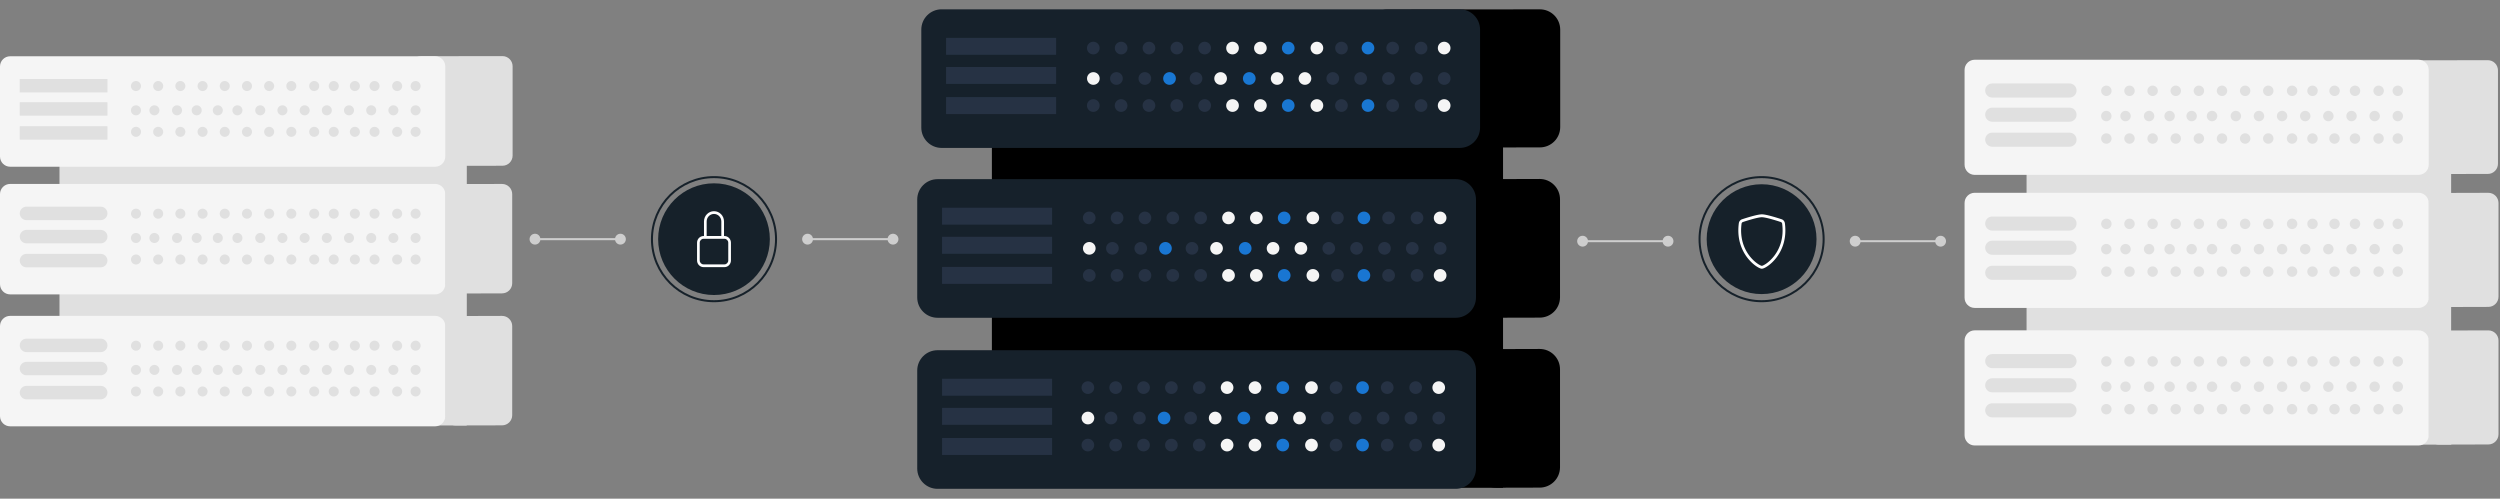 <svg xmlns="http://www.w3.org/2000/svg" fill="none" viewBox="0 0 6016 1200"><rect x="0" y="0" width="6016" height="1200" fill="#808080" stroke="none"/><g clip-path="url(#a)"><path fill="#E0E0E0" d="M5898.42 228.799H4876.73v841.161h1021.69z"/><path fill="#F5F5F5" d="M5819.96 794.941H4752.01c-13.51 0-24.47 10.96-24.47 24.476v228.123c0 13.52 10.96 24.48 24.47 24.48h1067.95c13.51 0 24.47-10.96 24.47-24.48V819.417c0-13.516-10.96-24.476-24.47-24.476"/><path fill="#E0E0E0" d="M5081.34 869.718c0 7.015-5.68 12.58-12.58 12.58s-12.58-5.683-12.58-12.58 5.68-12.585 12.58-12.585 12.58 5.688 12.58 12.585M5136.99 869.718c0 7.015-5.72 12.58-12.58 12.58-6.9 0-12.58-5.683-12.58-12.58s5.68-12.585 12.58-12.585c6.86 0 12.58 5.688 12.58 12.585M5192.66 869.718c0 7.015-5.73 12.58-12.63 12.58-6.86 0-12.58-5.683-12.58-12.58s5.72-12.585 12.58-12.585c6.9 0 12.63 5.688 12.63 12.585M5248.31 869.718c0 7.015-5.68 12.58-12.58 12.58s-12.58-5.683-12.58-12.58 5.68-12.585 12.58-12.585 12.58 5.688 12.58 12.585M5679.66 869.718c0 7.015-5.72 12.58-12.58 12.58-6.9 0-12.62-5.683-12.62-12.58s5.72-12.585 12.62-12.585c6.86 0 12.58 5.688 12.58 12.585M5736.54 869.718c0 7.015-5.73 12.58-12.63 12.58-6.85 0-12.58-5.683-12.58-12.58s5.73-12.585 12.58-12.585c6.9 0 12.63 5.688 12.63 12.585M5303.97 869.718c0 7.015-5.68 12.58-12.58 12.58s-12.58-5.683-12.58-12.58 5.68-12.585 12.58-12.585 12.58 5.688 12.58 12.585M5577.4 869.718c0 7.015-5.68 12.58-12.58 12.58s-12.58-5.683-12.58-12.58 5.68-12.585 12.58-12.585 12.58 5.688 12.58 12.585M5359.62 869.718c0 7.015-5.68 12.58-12.58 12.58s-12.58-5.683-12.58-12.58 5.68-12.585 12.58-12.585 12.58 5.688 12.58 12.585M5415.28 869.718c0 7.015-5.67 12.58-12.58 12.58-6.9 0-12.58-5.683-12.58-12.58s5.68-12.585 12.58-12.585c6.91 0 12.58 5.688 12.58 12.585M5528.26 869.718c0 7.015-5.68 12.58-12.58 12.58s-12.58-5.683-12.58-12.58 5.68-12.585 12.58-12.585 12.58 5.688 12.58 12.585M5782.6 869.718c0 7.015-5.67 12.58-12.58 12.58-6.85 0-12.58-5.683-12.58-12.58s5.73-12.585 12.58-12.585c6.91 0 12.58 5.688 12.58 12.585M5470.94 869.718c0 7.015-5.68 12.58-12.58 12.58-6.91 0-12.58-5.683-12.58-12.58s5.67-12.585 12.58-12.585c6.9 0 12.58 5.688 12.58 12.585M5630.42 869.718c0 7.015-5.68 12.58-12.58 12.58s-12.58-5.683-12.58-12.58 5.68-12.585 12.58-12.585 12.58 5.688 12.58 12.585M5757.44 930.581c0-7.019 5.73-12.585 12.58-12.585 6.91 0 12.58 5.688 12.58 12.585s-5.67 12.585-12.58 12.585c-6.85 0-12.58-5.688-12.58-12.585M5701.79 930.581c0-7.019 5.68-12.585 12.58-12.585s12.58 5.688 12.58 12.585-5.68 12.585-12.58 12.585-12.58-5.688-12.58-12.585M5646.13 930.581c0-7.019 5.68-12.585 12.58-12.585s12.58 5.688 12.58 12.585-5.68 12.585-12.58 12.585-12.58-5.688-12.58-12.585M5590.38 930.581c0-7.019 5.68-12.585 12.58-12.585s12.58 5.688 12.58 12.585-5.68 12.585-12.58 12.585-12.58-5.688-12.58-12.585M5159.02 930.581c0-7.019 5.68-12.585 12.58-12.585 6.91 0 12.58 5.688 12.58 12.585s-5.67 12.585-12.58 12.585c-6.9 0-12.58-5.688-12.58-12.585M5102.29 930.581c0-7.019 5.68-12.585 12.58-12.585s12.58 5.688 12.58 12.585-5.68 12.585-12.58 12.585-12.58-5.688-12.58-12.585M5534.72 930.581c0-7.019 5.68-12.585 12.58-12.585s12.58 5.688 12.58 12.585-5.68 12.585-12.58 12.585-12.58-5.688-12.58-12.585M5261.38 930.581c0-7.019 5.68-12.585 12.58-12.585s12.58 5.688 12.58 12.585-5.68 12.585-12.58 12.585-12.58-5.688-12.58-12.585M5479.07 930.581c0-7.019 5.67-12.585 12.58-12.585 6.9 0 12.58 5.688 12.58 12.585s-5.68 12.585-12.58 12.585c-6.91 0-12.58-5.688-12.58-12.585M5423.4 930.581c0-7.019 5.68-12.585 12.58-12.585 6.91 0 12.58 5.688 12.58 12.585s-5.67 12.585-12.58 12.585c-6.9 0-12.58-5.688-12.58-12.585M5310.47 930.581c0-7.019 5.68-12.585 12.58-12.585 6.91 0 12.59 5.688 12.59 12.585s-5.68 12.585-12.59 12.585c-6.9 0-12.58-5.688-12.58-12.585M5056.04 930.581c0-7.019 5.68-12.585 12.58-12.585s12.58 5.688 12.58 12.585-5.68 12.585-12.58 12.585-12.58-5.688-12.58-12.585M5367.7 930.581c0-7.019 5.73-12.585 12.63-12.585 6.86 0 12.58 5.688 12.58 12.585s-5.72 12.585-12.58 12.585c-6.9 0-12.63-5.688-12.63-12.585M5208.37 930.581c0-7.019 5.68-12.585 12.58-12.585s12.58 5.688 12.58 12.585-5.68 12.585-12.58 12.585-12.58-5.688-12.58-12.585M5081.34 984.665c0 7.015-5.68 12.585-12.58 12.585s-12.58-5.688-12.58-12.585 5.68-12.585 12.58-12.585 12.58 5.688 12.58 12.585M5136.99 984.665c0 7.015-5.72 12.585-12.58 12.585-6.9 0-12.58-5.688-12.58-12.585s5.68-12.585 12.58-12.585c6.86 0 12.58 5.688 12.58 12.585M5192.66 984.665c0 7.015-5.73 12.585-12.63 12.585-6.86 0-12.58-5.688-12.58-12.585s5.72-12.585 12.58-12.585c6.9 0 12.63 5.688 12.63 12.585M5248.31 984.665c0 7.015-5.68 12.585-12.58 12.585s-12.58-5.688-12.58-12.585 5.68-12.585 12.58-12.585 12.58 5.688 12.58 12.585M5667.08 997.25c6.91 0 12.58-5.634 12.58-12.585s-5.67-12.585-12.58-12.585c-6.95 0-12.62 5.634-12.62 12.585s5.67 12.585 12.62 12.585M5723.82 997.25c6.95 0 12.58-5.634 12.58-12.585s-5.63-12.585-12.58-12.585-12.58 5.634-12.58 12.585 5.63 12.585 12.58 12.585M5303.97 984.665c0 7.015-5.68 12.585-12.58 12.585s-12.58-5.688-12.58-12.585 5.68-12.585 12.58-12.585 12.58 5.688 12.58 12.585M5564.73 997.25c6.95 0 12.58-5.634 12.58-12.585s-5.63-12.585-12.58-12.585-12.58 5.634-12.58 12.585 5.63 12.585 12.58 12.585M5359.62 984.665c0 7.015-5.68 12.585-12.58 12.585s-12.58-5.688-12.58-12.585 5.68-12.585 12.58-12.585 12.58 5.688 12.58 12.585M5415.28 984.665c0 7.015-5.67 12.585-12.58 12.585-6.9 0-12.58-5.688-12.58-12.585s5.68-12.585 12.58-12.585c6.91 0 12.58 5.688 12.58 12.585M5515.58 997.25c6.95 0 12.58-5.634 12.58-12.585s-5.63-12.585-12.58-12.585-12.58 5.634-12.58 12.585 5.63 12.585 12.58 12.585M5782.6 984.665c0 7.015-5.67 12.585-12.58 12.585-6.85 0-12.58-5.688-12.58-12.585s5.73-12.585 12.58-12.585c6.91 0 12.58 5.688 12.58 12.585M5470.94 984.665c0 7.015-5.68 12.585-12.58 12.585-6.91 0-12.58-5.688-12.58-12.585s5.67-12.585 12.58-12.585c6.9 0 12.58 5.688 12.58 12.585M5617.69 997.25c6.95 0 12.58-5.634 12.58-12.585s-5.63-12.585-12.58-12.585-12.58 5.634-12.58 12.585 5.63 12.585 12.58 12.585M4980.16 852.047h-186.08c-9.36 0-16.95 7.582-16.95 16.942 0 9.354 7.59 16.936 16.95 16.936h186.08c9.35 0 16.94-7.582 16.94-16.936 0-9.36-7.59-16.942-16.94-16.942M4980.16 910.252h-186.08c-9.36 0-16.95 7.587-16.95 16.942 0 9.354 7.59 16.936 16.95 16.936h186.08c9.35 0 16.94-7.582 16.94-16.936 0-9.355-7.59-16.942-16.94-16.942M4980.16 970.502h-186.08c-9.36 0-16.95 7.582-16.95 16.937 0 9.359 7.59 16.941 16.95 16.941h186.08c9.35 0 16.94-7.582 16.94-16.941 0-9.355-7.59-16.937-16.94-16.937M6012.37 1045.08c0 13.49-10.91 24.44-24.37 24.47l-119 .35c-13.56.03-24.57-10.93-24.57-24.48V819.835c0-13.49 10.91-24.436 24.42-24.475l119-.342c13.51-.039 24.52 10.925 24.52 24.475z"/><path fill="#F5F5F5" d="M5819.96 463.895H4752.01c-13.51 0-24.47 10.958-24.47 24.475v228.129c0 13.515 10.96 24.475 24.47 24.475h1067.95c13.51 0 24.47-10.96 24.47-24.475V488.37c0-13.517-10.96-24.475-24.47-24.475"/><path fill="#E0E0E0" d="M5081.34 538.671c0 7.015-5.68 12.58-12.58 12.58s-12.58-5.683-12.58-12.58 5.68-12.585 12.58-12.585 12.58 5.688 12.58 12.585M5136.99 538.671c0 7.015-5.72 12.58-12.58 12.58-6.9 0-12.58-5.683-12.58-12.58s5.68-12.585 12.58-12.585c6.86 0 12.58 5.688 12.58 12.585M5192.66 538.671c0 7.015-5.73 12.58-12.63 12.58-6.86 0-12.58-5.683-12.58-12.58s5.72-12.585 12.58-12.585c6.9 0 12.63 5.688 12.63 12.585M5248.31 538.671c0 7.015-5.68 12.58-12.58 12.58s-12.58-5.683-12.58-12.58 5.68-12.585 12.58-12.585 12.58 5.688 12.58 12.585M5679.66 538.671c0 7.015-5.72 12.58-12.58 12.58-6.9 0-12.62-5.683-12.62-12.58s5.72-12.585 12.62-12.585c6.86 0 12.58 5.688 12.58 12.585M5736.54 538.671c0 7.015-5.73 12.58-12.63 12.58-6.85 0-12.58-5.683-12.58-12.58s5.73-12.585 12.58-12.585c6.9 0 12.63 5.688 12.63 12.585M5303.97 538.671c0 7.015-5.68 12.58-12.58 12.58s-12.58-5.683-12.58-12.58 5.68-12.585 12.58-12.585 12.58 5.688 12.58 12.585M5577.4 538.671c0 7.015-5.68 12.58-12.58 12.58s-12.58-5.683-12.58-12.58 5.68-12.585 12.58-12.585 12.58 5.688 12.58 12.585M5359.62 538.671c0 7.015-5.68 12.58-12.58 12.58s-12.58-5.683-12.58-12.58 5.68-12.585 12.58-12.585 12.58 5.688 12.58 12.585M5415.28 538.671c0 7.015-5.67 12.58-12.58 12.58-6.9 0-12.58-5.683-12.58-12.58s5.68-12.585 12.58-12.585c6.91 0 12.58 5.688 12.58 12.585M5528.26 538.671c0 7.015-5.68 12.58-12.58 12.58s-12.58-5.683-12.58-12.58 5.68-12.585 12.58-12.585 12.58 5.688 12.58 12.585M5782.6 538.671c0 7.015-5.67 12.58-12.58 12.58-6.85 0-12.58-5.683-12.58-12.58s5.73-12.585 12.58-12.585c6.91 0 12.58 5.688 12.58 12.585M5470.94 538.671c0 7.015-5.68 12.58-12.58 12.58-6.91 0-12.58-5.683-12.58-12.58s5.67-12.585 12.58-12.585c6.9 0 12.58 5.688 12.58 12.585M5630.42 538.671c0 7.015-5.68 12.58-12.58 12.58s-12.58-5.683-12.58-12.58 5.68-12.585 12.58-12.585 12.58 5.688 12.58 12.585M5757.44 599.534c0-7.019 5.73-12.585 12.58-12.585 6.91 0 12.58 5.688 12.58 12.585s-5.67 12.581-12.58 12.581c-6.85 0-12.58-5.684-12.58-12.581M5701.79 599.534c0-7.019 5.68-12.585 12.58-12.585s12.58 5.688 12.58 12.585-5.68 12.581-12.58 12.581-12.58-5.684-12.58-12.581M5646.13 599.534c0-7.019 5.68-12.585 12.58-12.585s12.58 5.688 12.58 12.585-5.68 12.581-12.58 12.581-12.58-5.684-12.58-12.581M5590.38 599.534c0-7.019 5.68-12.585 12.58-12.585s12.58 5.688 12.58 12.585-5.68 12.581-12.58 12.581-12.58-5.684-12.58-12.581M5159.02 599.534c0-7.019 5.68-12.585 12.58-12.585 6.91 0 12.58 5.688 12.58 12.585s-5.67 12.581-12.58 12.581c-6.9 0-12.58-5.684-12.58-12.581M5102.29 599.534c0-7.019 5.68-12.585 12.58-12.585s12.58 5.688 12.58 12.585-5.68 12.581-12.58 12.581-12.58-5.684-12.58-12.581M5534.72 599.534c0-7.019 5.68-12.585 12.58-12.585s12.58 5.688 12.58 12.585-5.68 12.581-12.58 12.581-12.58-5.684-12.58-12.581M5261.38 599.534c0-7.019 5.68-12.585 12.58-12.585s12.58 5.688 12.58 12.585-5.68 12.581-12.58 12.581-12.58-5.684-12.58-12.581M5479.07 599.534c0-7.019 5.67-12.585 12.58-12.585 6.9 0 12.58 5.688 12.58 12.585s-5.68 12.581-12.58 12.581c-6.91 0-12.58-5.684-12.58-12.581M5423.4 599.534c0-7.019 5.68-12.585 12.58-12.585 6.91 0 12.58 5.688 12.58 12.585s-5.67 12.581-12.58 12.581c-6.9 0-12.58-5.684-12.58-12.581M5310.47 599.534c0-7.019 5.68-12.585 12.58-12.585 6.91 0 12.59 5.688 12.59 12.585s-5.68 12.581-12.59 12.581c-6.9 0-12.58-5.684-12.58-12.581M5056.04 599.534c0-7.019 5.68-12.585 12.58-12.585s12.58 5.688 12.58 12.585-5.68 12.581-12.58 12.581-12.58-5.684-12.58-12.581M5367.7 599.534c0-7.019 5.73-12.585 12.63-12.585 6.86 0 12.58 5.688 12.58 12.585s-5.72 12.581-12.58 12.581c-6.9 0-12.63-5.684-12.63-12.581M5208.37 599.534c0-7.019 5.68-12.585 12.58-12.585s12.58 5.688 12.58 12.585-5.68 12.581-12.58 12.581-12.58-5.684-12.58-12.581M5081.34 653.62c0 7.015-5.68 12.581-12.58 12.581s-12.58-5.684-12.58-12.581 5.68-12.585 12.58-12.585 12.58 5.688 12.58 12.585M5136.99 653.62c0 7.015-5.72 12.581-12.58 12.581-6.9 0-12.58-5.684-12.58-12.581s5.68-12.585 12.58-12.585c6.86 0 12.58 5.688 12.58 12.585M5192.66 653.62c0 7.015-5.73 12.581-12.63 12.581-6.86 0-12.58-5.684-12.58-12.581s5.72-12.585 12.58-12.585c6.9 0 12.63 5.688 12.63 12.585M5248.31 653.62c0 7.015-5.68 12.581-12.58 12.581s-12.58-5.684-12.58-12.581 5.68-12.585 12.58-12.585 12.58 5.688 12.58 12.585M5679.66 653.62c0 7.015-5.72 12.581-12.58 12.581-6.9 0-12.62-5.684-12.62-12.581s5.72-12.585 12.62-12.585c6.86 0 12.58 5.688 12.58 12.585M5736.54 653.62c0 7.015-5.73 12.581-12.63 12.581-6.85 0-12.58-5.684-12.58-12.581s5.73-12.585 12.58-12.585c6.9 0 12.63 5.688 12.63 12.585M5303.97 653.62c0 7.015-5.68 12.581-12.58 12.581s-12.58-5.684-12.58-12.581 5.68-12.585 12.58-12.585 12.58 5.688 12.58 12.585M5577.4 653.62c0 7.015-5.68 12.581-12.58 12.581s-12.58-5.684-12.58-12.581 5.68-12.585 12.58-12.585 12.58 5.688 12.58 12.585M5359.62 653.62c0 7.015-5.68 12.581-12.58 12.581s-12.58-5.684-12.58-12.581 5.68-12.585 12.58-12.585 12.58 5.688 12.58 12.585M5415.28 653.62c0 7.015-5.67 12.581-12.58 12.581-6.9 0-12.58-5.684-12.58-12.581s5.68-12.585 12.58-12.585c6.91 0 12.58 5.688 12.58 12.585M5528.26 653.62c0 7.015-5.68 12.581-12.58 12.581s-12.58-5.684-12.58-12.581 5.68-12.585 12.58-12.585 12.58 5.688 12.58 12.585M5782.6 653.62c0 7.015-5.67 12.581-12.58 12.581-6.85 0-12.58-5.684-12.58-12.581s5.73-12.585 12.58-12.585c6.91 0 12.58 5.688 12.58 12.585M5470.94 653.62c0 7.015-5.68 12.581-12.58 12.581-6.91 0-12.58-5.684-12.58-12.581s5.67-12.585 12.58-12.585c6.9 0 12.58 5.688 12.58 12.585M5630.42 653.62c0 7.015-5.68 12.581-12.58 12.581s-12.58-5.684-12.58-12.581 5.68-12.585 12.58-12.585 12.58 5.688 12.58 12.585M4980.16 521.01h-186.08c-9.36 0-16.95 7.582-16.95 16.937 0 9.354 7.59 16.941 16.95 16.941h186.08c9.35 0 16.94-7.587 16.94-16.941 0-9.355-7.59-16.937-16.94-16.937M4980.16 579.205h-186.08c-9.36 0-16.95 7.582-16.95 16.937 0 9.359 7.59 16.942 16.95 16.942h186.08c9.35 0 16.94-7.583 16.94-16.942 0-9.355-7.59-16.937-16.94-16.937M4980.16 639.467h-186.08c-9.36 0-16.95 7.582-16.95 16.937 0 9.354 7.59 16.941 16.95 16.941h186.08c9.35 0 16.94-7.587 16.94-16.941 0-9.355-7.59-16.937-16.94-16.937M6012.37 714.032c0 13.491-10.91 24.436-24.37 24.475l-119 .343c-13.56.039-24.57-10.93-24.57-24.475V488.789c0-13.49 10.91-24.436 24.42-24.476l119-.342c13.51-.039 24.52 10.93 24.52 24.475zM6011.1 394.083c0 13.504-10.91 24.457-24.42 24.475l-225.17.297c-13.56.018-24.53-10.945-24.53-24.475v-224.7c0-13.5 10.92-24.451 24.43-24.475l225.17-.396c13.56-.024 24.52 10.941 24.52 24.475z"/><path fill="#F5F5F5" d="M5819.96 143.748H4752.01c-13.51 0-24.47 10.958-24.47 24.475v228.129c0 13.517 10.96 24.475 24.47 24.475h1067.95c13.51 0 24.47-10.958 24.47-24.475V168.223c0-13.517-10.96-24.475-24.47-24.475"/><path fill="#E0E0E0" d="M5081.34 218.523c0 7.018-5.68 12.584-12.58 12.584s-12.58-5.687-12.58-12.584 5.68-12.584 12.58-12.584 12.58 5.688 12.58 12.584M5136.99 218.523c0 7.018-5.72 12.584-12.58 12.584-6.9 0-12.58-5.687-12.58-12.584s5.68-12.584 12.58-12.584c6.86 0 12.58 5.688 12.58 12.584M5192.66 218.523c0 7.018-5.73 12.584-12.63 12.584-6.86 0-12.58-5.687-12.58-12.584s5.72-12.584 12.58-12.584c6.9 0 12.63 5.688 12.63 12.584M5248.31 218.523c0 7.018-5.68 12.584-12.58 12.584s-12.58-5.687-12.58-12.584 5.68-12.584 12.58-12.584 12.58 5.688 12.58 12.584M5679.66 218.523c0 7.018-5.72 12.584-12.58 12.584-6.9 0-12.62-5.687-12.62-12.584s5.72-12.584 12.62-12.584c6.86 0 12.58 5.688 12.58 12.584M5736.54 218.523c0 7.018-5.73 12.584-12.63 12.584-6.85 0-12.58-5.687-12.58-12.584s5.73-12.584 12.58-12.584c6.9 0 12.63 5.688 12.63 12.584M5303.97 218.523c0 7.018-5.68 12.584-12.58 12.584s-12.58-5.687-12.58-12.584 5.68-12.584 12.58-12.584 12.58 5.688 12.58 12.584M5577.4 218.523c0 7.018-5.68 12.584-12.58 12.584s-12.58-5.687-12.58-12.584 5.68-12.584 12.58-12.584 12.58 5.688 12.58 12.584M5359.62 218.523c0 7.018-5.68 12.584-12.58 12.584s-12.58-5.687-12.58-12.584 5.68-12.584 12.58-12.584 12.58 5.688 12.58 12.584M5415.28 218.523c0 7.018-5.67 12.584-12.58 12.584-6.9 0-12.58-5.687-12.58-12.584s5.68-12.584 12.58-12.584c6.91 0 12.58 5.688 12.58 12.584M5528.26 218.523c0 7.018-5.68 12.584-12.58 12.584s-12.58-5.687-12.58-12.584 5.68-12.584 12.58-12.584 12.58 5.688 12.58 12.584M5782.6 218.523c0 7.018-5.67 12.584-12.58 12.584-6.85 0-12.58-5.687-12.58-12.584s5.73-12.584 12.58-12.584c6.91 0 12.58 5.688 12.58 12.584M5470.94 218.523c0 7.018-5.68 12.584-12.58 12.584-6.91 0-12.58-5.687-12.58-12.584s5.67-12.584 12.58-12.584c6.9 0 12.58 5.688 12.58 12.584M5630.42 218.523c0 7.018-5.68 12.584-12.58 12.584s-12.58-5.687-12.58-12.584 5.68-12.584 12.58-12.584 12.58 5.688 12.58 12.584M5757.44 279.261c0-7.018 5.73-12.583 12.58-12.583 6.91 0 12.58 5.686 12.58 12.583s-5.67 12.584-12.58 12.584c-6.85 0-12.58-5.687-12.58-12.584M5701.79 279.261c0-7.018 5.68-12.583 12.58-12.583s12.58 5.686 12.58 12.583-5.68 12.584-12.58 12.584-12.58-5.687-12.58-12.584M5646.13 279.261c0-7.018 5.68-12.583 12.58-12.583s12.58 5.686 12.58 12.583-5.68 12.584-12.58 12.584-12.58-5.687-12.58-12.584M5590.38 279.261c0-7.018 5.68-12.583 12.58-12.583s12.58 5.686 12.58 12.583-5.68 12.584-12.58 12.584-12.58-5.687-12.58-12.584M5159.02 279.261c0-7.018 5.68-12.583 12.58-12.583 6.91 0 12.58 5.686 12.58 12.583s-5.67 12.584-12.58 12.584c-6.9 0-12.58-5.687-12.58-12.584M5102.29 279.261c0-7.018 5.68-12.583 12.58-12.583s12.58 5.686 12.58 12.583-5.68 12.584-12.58 12.584-12.58-5.687-12.58-12.584M5534.72 279.261c0-7.018 5.68-12.583 12.58-12.583s12.58 5.686 12.58 12.583-5.68 12.584-12.58 12.584-12.58-5.687-12.58-12.584M5261.38 279.261c0-7.018 5.68-12.583 12.58-12.583s12.58 5.686 12.58 12.583-5.68 12.584-12.58 12.584-12.58-5.687-12.58-12.584M5479.07 279.261c0-7.018 5.67-12.583 12.58-12.583 6.9 0 12.58 5.686 12.58 12.583s-5.68 12.584-12.58 12.584c-6.91 0-12.58-5.687-12.58-12.584M5423.4 279.261c0-7.018 5.68-12.583 12.58-12.583 6.91 0 12.58 5.686 12.58 12.583s-5.67 12.584-12.58 12.584c-6.9 0-12.58-5.687-12.58-12.584M5310.47 279.261c0-7.018 5.68-12.583 12.58-12.583 6.91 0 12.59 5.686 12.59 12.583s-5.68 12.584-12.59 12.584c-6.9 0-12.58-5.687-12.58-12.584M5056.04 279.261c0-7.018 5.68-12.583 12.58-12.583s12.58 5.686 12.58 12.583-5.68 12.584-12.58 12.584-12.58-5.687-12.58-12.584M5367.7 279.261c0-7.018 5.73-12.583 12.63-12.583 6.86 0 12.58 5.686 12.58 12.583s-5.72 12.584-12.58 12.584c-6.9 0-12.63-5.687-12.63-12.584M5208.37 279.261c0-7.018 5.68-12.583 12.58-12.583s12.58 5.686 12.58 12.583-5.68 12.584-12.58 12.584-12.58-5.687-12.58-12.584M5081.34 333.347c0 7.018-5.68 12.584-12.58 12.584s-12.58-5.687-12.58-12.584 5.68-12.583 12.58-12.583 12.58 5.686 12.58 12.583M5136.99 333.347c0 7.018-5.72 12.584-12.58 12.584-6.9 0-12.58-5.687-12.58-12.584s5.68-12.583 12.58-12.583c6.86 0 12.58 5.686 12.58 12.583M5192.66 333.347c0 7.018-5.73 12.584-12.63 12.584-6.86 0-12.58-5.687-12.58-12.584s5.72-12.583 12.58-12.583c6.9 0 12.63 5.686 12.63 12.583M5248.31 333.347c0 7.018-5.68 12.584-12.58 12.584s-12.58-5.687-12.58-12.584 5.68-12.583 12.58-12.583 12.58 5.686 12.58 12.583M5667.08 345.931c6.91 0 12.58-5.634 12.58-12.584s-5.67-12.583-12.58-12.583c-6.95 0-12.62 5.633-12.62 12.583s5.67 12.584 12.62 12.584M5723.82 345.931c6.95 0 12.58-5.634 12.58-12.584s-5.63-12.583-12.58-12.583-12.58 5.633-12.58 12.583 5.63 12.584 12.58 12.584M5303.97 333.347c0 7.018-5.68 12.584-12.58 12.584s-12.58-5.687-12.58-12.584 5.68-12.583 12.58-12.583 12.58 5.686 12.58 12.583M5564.73 345.931c6.95 0 12.58-5.634 12.58-12.584s-5.63-12.583-12.58-12.583-12.58 5.633-12.58 12.583 5.63 12.584 12.58 12.584M5359.62 333.347c0 7.018-5.68 12.584-12.58 12.584s-12.58-5.687-12.58-12.584 5.68-12.583 12.58-12.583 12.58 5.686 12.58 12.583M5415.28 333.347c0 7.018-5.67 12.584-12.58 12.584-6.9 0-12.58-5.687-12.58-12.584s5.68-12.583 12.58-12.583c6.91 0 12.58 5.686 12.58 12.583M5515.58 345.931c6.95 0 12.58-5.634 12.58-12.584s-5.63-12.583-12.58-12.583-12.58 5.633-12.58 12.583 5.63 12.584 12.58 12.584M5782.6 333.347c0 7.018-5.67 12.584-12.58 12.584-6.85 0-12.58-5.687-12.58-12.584s5.73-12.583 12.58-12.583c6.91 0 12.58 5.686 12.58 12.583M5470.94 333.347c0 7.018-5.68 12.584-12.58 12.584-6.91 0-12.58-5.687-12.58-12.584s5.67-12.583 12.58-12.583c6.9 0 12.58 5.686 12.58 12.583M5617.69 345.931c6.95 0 12.58-5.634 12.58-12.584s-5.63-12.583-12.58-12.583-12.58 5.633-12.58 12.583 5.63 12.584 12.58 12.584M4980.16 200.854h-186.08c-9.36 0-16.95 7.583-16.95 16.939s7.59 16.939 16.95 16.939h186.08c9.35 0 16.94-7.584 16.94-16.939s-7.59-16.939-16.94-16.939M4980.16 259.049h-186.08c-9.36 0-16.95 7.584-16.95 16.939s7.59 16.939 16.95 16.939h186.08c9.35 0 16.94-7.584 16.94-16.939s-7.59-16.939-16.94-16.939M4980.16 319.186h-186.08c-9.36 0-16.95 7.584-16.95 16.939s7.59 16.94 16.95 16.94h186.08c9.35 0 16.94-7.585 16.94-16.94s-7.59-16.939-16.94-16.939M1123.32 216.943H143.141v806.917h980.179z"/><path fill="#F5F5F5" d="M1047.06 760.092H24.475C10.958 760.092 0 771.052 0 784.567v216.883c0 13.51 10.958 24.47 24.475 24.47H1047.06c13.51 0 24.47-10.96 24.47-24.47V784.567c0-13.515-10.96-24.475-24.47-24.475"/><path fill="#E0E0E0" d="M339.385 831.843c0 6.652-5.445 12.1-12.1 12.1s-12.099-5.448-12.099-12.1c0-6.658 5.444-12.101 12.099-12.101s12.1 5.443 12.1 12.101M392.742 831.843c0 6.652-5.445 12.1-12.099 12.1-6.655 0-12.1-5.448-12.1-12.1 0-6.658 5.445-12.101 12.1-12.101s12.099 5.443 12.099 12.101M446.109 831.843c0 6.652-5.444 12.1-12.099 12.1s-12.1-5.448-12.1-12.1c0-6.658 5.445-12.101 12.1-12.101s12.099 5.443 12.099 12.101M499.583 831.843c0 6.652-5.443 12.1-12.101 12.1-6.654 0-12.099-5.448-12.099-12.1 0-6.658 5.445-12.101 12.099-12.101 6.658 0 12.101 5.443 12.101 12.101M913.377 831.843c0 6.652-5.443 12.1-12.101 12.1-6.652 0-12.1-5.448-12.1-12.1 0-6.658 5.448-12.101 12.1-12.101 6.658 0 12.101 5.443 12.101 12.101M967.824 831.843c0 6.652-5.443 12.1-12.1 12.1-6.653 0-12.101-5.448-12.101-12.1 0-6.658 5.448-12.101 12.101-12.101 6.657 0 12.1 5.443 12.1 12.101M552.946 831.843c0 6.652-5.443 12.1-12.1 12.1-6.653 0-12.096-5.448-12.096-12.1 0-6.658 5.443-12.101 12.096-12.101 6.657 0 12.1 5.443 12.1 12.101M815.251 831.843c0 6.652-5.443 12.1-12.101 12.1-6.652 0-12.095-5.448-12.095-12.1 0-6.658 5.443-12.101 12.095-12.101 6.658 0 12.101 5.443 12.101 12.101M606.424 831.843c0 6.652-5.444 12.1-12.101 12.1-6.652 0-12.1-5.448-12.1-12.1 0-6.658 5.448-12.101 12.1-12.101 6.657 0 12.101 5.443 12.101 12.101M659.786 831.843c0 6.652-5.443 12.1-12.096 12.1-6.657 0-12.1-5.448-12.1-12.1 0-6.658 5.443-12.101 12.1-12.101 6.653 0 12.096 5.443 12.096 12.101M768.189 831.843c0 6.652-5.443 12.1-12.1 12.1-6.653 0-12.101-5.448-12.101-12.1 0-6.658 5.448-12.101 12.101-12.101 6.657 0 12.1 5.443 12.1 12.101M1012.23 831.843c0 6.652-5.44 12.1-12.1 12.1-6.654 0-12.097-5.448-12.097-12.1 0-6.658 5.443-12.101 12.097-12.101 6.66 0 12.1 5.443 12.1 12.101M713.148 831.843c0 6.652-5.448 12.1-12.1 12.1-6.657 0-12.101-5.448-12.101-12.1 0-6.658 5.444-12.101 12.101-12.101 6.652 0 12.1 5.443 12.1 12.101M866.07 831.843c0 6.652-5.443 12.1-12.1 12.1-6.653 0-12.101-5.448-12.101-12.1 0-6.658 5.448-12.101 12.101-12.101 6.657 0 12.1 5.443 12.1 12.101M988.023 890.161c0-6.652 5.444-12.1 12.097-12.1 6.66 0 12.1 5.448 12.1 12.1 0 6.657-5.44 12.101-12.1 12.101-6.653 0-12.097-5.444-12.097-12.101M934.551 890.161c0-6.652 5.443-12.1 12.1-12.1 6.653 0 12.101 5.448 12.101 12.1 0 6.657-5.448 12.101-12.101 12.101-6.657 0-12.1-5.444-12.1-12.101M881.184 890.161c0-6.652 5.443-12.1 12.095-12.1 6.657 0 12.101 5.448 12.101 12.1 0 6.657-5.444 12.101-12.101 12.101-6.652 0-12.095-5.444-12.095-12.101M827.711 890.161c0-6.652 5.443-12.1 12.1-12.1 6.653 0 12.096 5.448 12.096 12.1 0 6.657-5.443 12.101-12.096 12.101-6.657 0-12.1-5.444-12.1-12.101M426.008 902.262c6.682 0 12.099-5.419 12.099-12.101s-5.417-12.1-12.099-12.1-12.1 5.418-12.1 12.1 5.418 12.101 12.1 12.101M359.461 890.161c0-6.652 5.445-12.1 12.099-12.1 6.655 0 12.1 5.448 12.1 12.1 0 6.657-5.445 12.101-12.1 12.101s-12.099-5.444-12.099-12.101M774.371 890.161c0-6.652 5.448-12.1 12.101-12.1 6.657 0 12.1 5.448 12.1 12.1 0 6.657-5.443 12.101-12.1 12.101-6.653 0-12.101-5.444-12.101-12.101M524.125 902.262c6.682 0 12.1-5.419 12.1-12.101s-5.418-12.1-12.1-12.1-12.096 5.418-12.096 12.1 5.414 12.101 12.096 12.101M721.004 890.161c0-6.652 5.443-12.1 12.1-12.1 6.653 0 12.101 5.448 12.101 12.1 0 6.657-5.448 12.101-12.101 12.101-6.657 0-12.1-5.444-12.1-12.101M667.531 890.161c0-6.652 5.444-12.1 12.101-12.1 6.652 0 12.1 5.448 12.1 12.1 0 6.657-5.448 12.101-12.1 12.101-6.657 0-12.101-5.444-12.101-12.101M571.329 902.262c6.682 0 12.101-5.419 12.101-12.101s-5.419-12.1-12.101-12.1-12.1 5.418-12.1 12.1 5.418 12.101 12.1 12.101M327.16 902.262c6.682 0 12.1-5.419 12.1-12.101s-5.418-12.1-12.1-12.1c-6.683 0-12.099 5.418-12.099 12.1s5.416 12.101 12.099 12.101M626.265 902.262c6.681 0 12.095-5.419 12.095-12.101s-5.414-12.1-12.095-12.1c-6.687 0-12.101 5.418-12.101 12.1s5.414 12.101 12.101 12.101M473.322 902.262c6.682 0 12.099-5.419 12.099-12.101s-5.417-12.1-12.099-12.1-12.099 5.418-12.099 12.1 5.416 12.101 12.099 12.101M327.16 954.166c6.682 0 12.1-5.419 12.1-12.101 0-6.681-5.418-12.1-12.1-12.1-6.683 0-12.099 5.419-12.099 12.1 0 6.682 5.416 12.101 12.099 12.101M392.742 942.065c0 6.658-5.445 12.101-12.099 12.101-6.655 0-12.1-5.443-12.1-12.101 0-6.652 5.445-12.1 12.1-12.1s12.099 5.448 12.099 12.1M446.099 942.065c0 6.658-5.445 12.101-12.1 12.101s-12.099-5.443-12.099-12.101c0-6.652 5.445-12.1 12.099-12.1 6.655 0 12.1 5.448 12.1 12.1M499.583 942.065c0 6.658-5.443 12.101-12.101 12.101-6.654 0-12.099-5.443-12.099-12.101 0-6.652 5.445-12.1 12.099-12.1 6.658 0 12.101 5.448 12.101 12.1M913.377 942.065c0 6.658-5.443 12.101-12.101 12.101-6.652 0-12.1-5.443-12.1-12.101 0-6.652 5.448-12.1 12.1-12.1 6.658 0 12.101 5.448 12.101 12.1M967.824 942.065c0 6.658-5.443 12.101-12.1 12.101-6.653 0-12.101-5.443-12.101-12.101 0-6.652 5.448-12.1 12.101-12.1 6.657 0 12.1 5.448 12.1 12.1M552.936 942.065c0 6.658-5.443 12.101-12.1 12.101-6.652 0-12.096-5.443-12.096-12.101 0-6.652 5.444-12.1 12.096-12.1 6.657 0 12.1 5.448 12.1 12.1M815.251 942.065c0 6.658-5.443 12.101-12.101 12.101-6.652 0-12.095-5.443-12.095-12.101 0-6.652 5.443-12.1 12.095-12.1 6.658 0 12.101 5.448 12.101 12.1M606.424 942.065c0 6.658-5.444 12.101-12.101 12.101-6.652 0-12.1-5.443-12.1-12.101 0-6.652 5.448-12.1 12.1-12.1 6.657 0 12.101 5.448 12.101 12.1M659.776 942.065c0 6.658-5.443 12.101-12.095 12.101-6.658 0-12.101-5.443-12.101-12.101 0-6.652 5.443-12.1 12.101-12.1 6.652 0 12.095 5.448 12.095 12.1M768.18 942.065c0 6.658-5.444 12.101-12.101 12.101-6.652 0-12.1-5.443-12.1-12.101 0-6.652 5.448-12.1 12.1-12.1 6.657 0 12.101 5.448 12.101 12.1M1012.22 942.065c0 6.658-5.44 12.101-12.1 12.101-6.653 0-12.097-5.443-12.097-12.101 0-6.652 5.444-12.1 12.097-12.1 6.66 0 12.1 5.448 12.1 12.1M713.139 942.065c0 6.658-5.449 12.101-12.101 12.101-6.657 0-12.1-5.443-12.1-12.101 0-6.652 5.443-12.1 12.1-12.1 6.652 0 12.101 5.448 12.101 12.1M866.06 942.065c0 6.658-5.443 12.101-12.1 12.101-6.652 0-12.101-5.443-12.101-12.101 0-6.652 5.449-12.1 12.101-12.1 6.657 0 12.1 5.448 12.1 12.1M242.347 814.904H63.758c-8.954 0-16.213 7.26-16.213 16.218 0 8.953 7.259 16.212 16.213 16.212h178.589c8.954 0 16.214-7.259 16.214-16.212 0-8.958-7.26-16.218-16.214-16.218M242.347 870.689H63.758c-8.954 0-16.213 7.255-16.213 16.213 0 8.953 7.259 16.212 16.213 16.212h178.589c8.954 0 16.214-7.259 16.214-16.212 0-8.958-7.26-16.213-16.214-16.213M242.347 928.521H63.758c-8.954 0-16.213 7.26-16.213 16.213s7.259 16.212 16.213 16.212h178.589c8.954 0 16.214-7.259 16.214-16.212s-7.26-16.213-16.214-16.213M1232.59 999.087c0 13.493-10.92 24.443-24.42 24.473l-112.09.25c-13.54.03-24.54-10.93-24.54-24.473V784.983c0-13.486 10.92-24.436 24.41-24.475l112.09-.338c13.55-.039 24.55 10.931 24.55 24.475z"/><path fill="#F5F5F5" d="M1047.06 442.604H24.475C10.958 442.604 0 453.561 0 467.079v216.877c0 13.515 10.958 24.475 24.475 24.475H1047.06c13.51 0 24.47-10.96 24.47-24.475V467.079c0-13.518-10.96-24.475-24.47-24.475"/><path fill="#E0E0E0" d="M339.385 514.226c0 6.658-5.445 12.101-12.1 12.101s-12.099-5.443-12.099-12.101c0-6.652 5.444-12.097 12.099-12.097s12.1 5.445 12.1 12.097M392.742 514.226c0 6.658-5.445 12.101-12.099 12.101-6.655 0-12.1-5.443-12.1-12.101 0-6.652 5.445-12.097 12.1-12.097s12.099 5.445 12.099 12.097M446.109 514.226c0 6.658-5.444 12.101-12.099 12.101s-12.1-5.443-12.1-12.101c0-6.652 5.445-12.097 12.1-12.097s12.099 5.445 12.099 12.097M499.583 514.226c0 6.658-5.443 12.101-12.101 12.101-6.654 0-12.099-5.443-12.099-12.101 0-6.652 5.445-12.097 12.099-12.097 6.658 0 12.101 5.445 12.101 12.097M913.377 514.226c0 6.658-5.443 12.101-12.101 12.101-6.652 0-12.1-5.443-12.1-12.101 0-6.652 5.448-12.097 12.1-12.097 6.658 0 12.101 5.445 12.101 12.097M967.824 514.226c0 6.658-5.443 12.101-12.1 12.101-6.653 0-12.101-5.443-12.101-12.101 0-6.652 5.448-12.097 12.101-12.097 6.657 0 12.1 5.445 12.1 12.097M552.946 514.226c0 6.658-5.443 12.101-12.1 12.101-6.653 0-12.096-5.443-12.096-12.101 0-6.652 5.443-12.097 12.096-12.097 6.657 0 12.1 5.445 12.1 12.097M815.251 514.226c0 6.658-5.443 12.101-12.101 12.101-6.652 0-12.095-5.443-12.095-12.101 0-6.652 5.443-12.097 12.095-12.097 6.658 0 12.101 5.445 12.101 12.097M606.424 514.226c0 6.658-5.444 12.101-12.101 12.101-6.652 0-12.1-5.443-12.1-12.101 0-6.652 5.448-12.097 12.1-12.097 6.657 0 12.101 5.445 12.101 12.097M659.786 514.226c0 6.658-5.443 12.101-12.096 12.101-6.657 0-12.1-5.443-12.1-12.101 0-6.652 5.443-12.097 12.1-12.097 6.653 0 12.096 5.445 12.096 12.097M768.189 514.226c0 6.658-5.443 12.101-12.1 12.101-6.653 0-12.101-5.443-12.101-12.101 0-6.652 5.448-12.097 12.101-12.097 6.657 0 12.1 5.445 12.1 12.097M1012.23 514.226c0 6.658-5.44 12.101-12.1 12.101-6.654 0-12.097-5.443-12.097-12.101 0-6.652 5.443-12.097 12.097-12.097 6.66 0 12.1 5.445 12.1 12.097M713.148 514.226c0 6.658-5.448 12.101-12.1 12.101-6.657 0-12.101-5.443-12.101-12.101 0-6.652 5.444-12.097 12.101-12.097 6.652 0 12.1 5.445 12.1 12.097M866.07 514.226c0 6.658-5.443 12.101-12.1 12.101-6.653 0-12.101-5.443-12.101-12.101 0-6.652 5.448-12.097 12.101-12.097 6.657 0 12.1 5.445 12.1 12.097M988.023 572.673c0-6.653 5.444-12.101 12.097-12.101 6.66 0 12.1 5.448 12.1 12.101 0 6.657-5.44 12.1-12.1 12.1-6.653 0-12.097-5.443-12.097-12.1M934.551 572.673c0-6.653 5.443-12.101 12.1-12.101 6.653 0 12.101 5.448 12.101 12.101 0 6.657-5.448 12.1-12.101 12.1-6.657 0-12.1-5.443-12.1-12.1M881.184 572.673c0-6.653 5.443-12.101 12.095-12.101 6.657 0 12.101 5.448 12.101 12.101 0 6.657-5.444 12.1-12.101 12.1-6.652 0-12.095-5.443-12.095-12.1M827.711 572.673c0-6.653 5.443-12.101 12.1-12.101 6.653 0 12.096 5.448 12.096 12.101 0 6.657-5.443 12.1-12.096 12.1-6.657 0-12.1-5.443-12.1-12.1M426.008 584.773c6.682 0 12.099-5.418 12.099-12.1s-5.417-12.101-12.099-12.101-12.1 5.419-12.1 12.101 5.418 12.1 12.1 12.1M359.461 572.673c0-6.653 5.445-12.101 12.099-12.101 6.655 0 12.1 5.448 12.1 12.101 0 6.657-5.445 12.1-12.1 12.1s-12.099-5.443-12.099-12.1M774.371 572.673c0-6.653 5.448-12.101 12.101-12.101 6.657 0 12.1 5.448 12.1 12.101 0 6.657-5.443 12.1-12.1 12.1-6.653 0-12.101-5.443-12.101-12.1M524.125 584.773c6.682 0 12.1-5.418 12.1-12.1s-5.418-12.101-12.1-12.101-12.096 5.419-12.096 12.101 5.414 12.1 12.096 12.1M721.004 572.673c0-6.653 5.443-12.101 12.1-12.101 6.653 0 12.101 5.448 12.101 12.101 0 6.657-5.448 12.1-12.101 12.1-6.657 0-12.1-5.443-12.1-12.1M667.531 572.673c0-6.653 5.444-12.101 12.101-12.101 6.652 0 12.1 5.448 12.1 12.101 0 6.657-5.448 12.1-12.1 12.1-6.657 0-12.101-5.443-12.101-12.1M571.329 584.773c6.682 0 12.101-5.418 12.101-12.1s-5.419-12.101-12.101-12.101-12.1 5.419-12.1 12.101 5.418 12.1 12.1 12.1M327.16 584.773c6.682 0 12.1-5.418 12.1-12.1s-5.418-12.101-12.1-12.101c-6.683 0-12.099 5.419-12.099 12.101s5.416 12.1 12.099 12.1M626.265 584.773c6.681 0 12.095-5.418 12.095-12.1s-5.414-12.101-12.095-12.101c-6.687 0-12.101 5.419-12.101 12.101s5.414 12.1 12.101 12.1M473.322 584.773c6.682 0 12.099-5.418 12.099-12.1s-5.417-12.101-12.099-12.101-12.099 5.419-12.099 12.101 5.416 12.1 12.099 12.1M339.385 624.457c0 6.657-5.445 12.1-12.1 12.1s-12.099-5.443-12.099-12.1c0-6.652 5.444-12.096 12.099-12.096s12.1 5.444 12.1 12.096M392.742 624.457c0 6.657-5.445 12.1-12.099 12.1-6.655 0-12.1-5.443-12.1-12.1 0-6.652 5.445-12.096 12.1-12.096s12.099 5.444 12.099 12.096M446.109 624.457c0 6.657-5.444 12.1-12.099 12.1s-12.1-5.443-12.1-12.1c0-6.652 5.445-12.096 12.1-12.096s12.099 5.444 12.099 12.096M499.583 624.457c0 6.657-5.443 12.1-12.101 12.1-6.654 0-12.099-5.443-12.099-12.1 0-6.652 5.445-12.096 12.099-12.096 6.658 0 12.101 5.444 12.101 12.096M913.377 624.457c0 6.657-5.443 12.1-12.101 12.1-6.652 0-12.1-5.443-12.1-12.1 0-6.652 5.448-12.096 12.1-12.096 6.658 0 12.101 5.444 12.101 12.096M967.824 624.457c0 6.657-5.443 12.1-12.1 12.1-6.653 0-12.101-5.443-12.101-12.1 0-6.652 5.448-12.096 12.101-12.096 6.657 0 12.1 5.444 12.1 12.096M552.946 624.457c0 6.657-5.443 12.1-12.1 12.1-6.653 0-12.096-5.443-12.096-12.1 0-6.652 5.443-12.096 12.096-12.096 6.657 0 12.1 5.444 12.1 12.096M815.251 624.457c0 6.657-5.443 12.1-12.101 12.1-6.652 0-12.095-5.443-12.095-12.1 0-6.652 5.443-12.096 12.095-12.096 6.658 0 12.101 5.444 12.101 12.096M606.424 624.457c0 6.657-5.444 12.1-12.101 12.1-6.652 0-12.1-5.443-12.1-12.1 0-6.652 5.448-12.096 12.1-12.096 6.657 0 12.101 5.444 12.101 12.096M659.786 624.457c0 6.657-5.443 12.1-12.096 12.1-6.657 0-12.1-5.443-12.1-12.1 0-6.652 5.443-12.096 12.1-12.096 6.653 0 12.096 5.444 12.096 12.096M768.189 624.457c0 6.657-5.443 12.1-12.1 12.1-6.653 0-12.101-5.443-12.101-12.1 0-6.652 5.448-12.096 12.101-12.096 6.657 0 12.1 5.444 12.1 12.096M1012.23 624.457c0 6.657-5.44 12.1-12.1 12.1-6.654 0-12.097-5.443-12.097-12.1 0-6.652 5.443-12.096 12.097-12.096 6.66 0 12.1 5.444 12.1 12.096M713.148 624.457c0 6.657-5.448 12.1-12.1 12.1-6.657 0-12.101-5.443-12.101-12.1 0-6.652 5.444-12.096 12.101-12.096 6.652 0 12.1 5.444 12.1 12.096M866.07 624.457c0 6.657-5.443 12.1-12.1 12.1-6.653 0-12.101-5.443-12.101-12.1 0-6.652 5.448-12.096 12.101-12.096 6.657 0 12.1 5.444 12.1 12.096M242.347 497.291H63.758c-8.954 0-16.213 7.259-16.213 16.212s7.259 16.213 16.213 16.213h178.589c8.954 0 16.214-7.26 16.214-16.213s-7.26-16.212-16.214-16.212M242.347 553.191H63.758c-8.954 0-16.213 7.26-16.213 16.213s7.259 16.212 16.213 16.212h178.589c8.954 0 16.214-7.259 16.214-16.212s-7.26-16.213-16.214-16.213M242.347 610.908H63.758c-8.954 0-16.213 7.26-16.213 16.213 0 8.958 7.259 16.212 16.213 16.212h178.589c8.954 0 16.214-7.254 16.214-16.212 0-8.953-7.26-16.213-16.214-16.213M1232.59 681.49c0 13.486-10.91 24.431-24.4 24.475l-112.1.333c-13.54.044-24.55-10.926-24.55-24.475V467.388c0-13.496 10.93-24.445 24.43-24.475l112.09-.253c13.54-.031 24.53 10.936 24.53 24.475zM1233.55 374.394c0 13.498-10.93 24.448-24.43 24.475l-195.8.388c-13.534.027-24.523-10.939-24.523-24.475V159.776c0-13.503 10.935-24.455 24.443-24.475l195.8-.291c13.53-.02 24.51 10.944 24.51 24.475z"/><path fill="#F5F5F5" d="M1047.06 135.393H24.475C10.958 135.393 0 146.351 0 159.868v216.876c0 13.517 10.958 24.475 24.475 24.475H1047.06c13.51 0 24.47-10.958 24.47-24.475V159.868c0-13.517-10.96-24.475-24.47-24.475"/><path fill="#E0E0E0" d="M327.16 219.125c6.682 0 12.1-5.417 12.1-12.1s-5.418-12.099-12.1-12.099c-6.683 0-12.099 5.417-12.099 12.099s5.416 12.1 12.099 12.1M392.742 207.025c0 6.655-5.445 12.1-12.099 12.1-6.655 0-12.1-5.445-12.1-12.1s5.445-12.099 12.1-12.099 12.099 5.445 12.099 12.099M446.099 207.025c0 6.655-5.445 12.1-12.1 12.1s-12.099-5.445-12.099-12.1 5.445-12.099 12.099-12.099c6.655 0 12.1 5.445 12.1 12.099M499.583 207.025c0 6.655-5.443 12.1-12.101 12.1-6.654 0-12.099-5.445-12.099-12.1s5.445-12.099 12.099-12.099c6.658 0 12.101 5.445 12.101 12.099M913.377 207.025c0 6.655-5.443 12.1-12.101 12.1-6.652 0-12.1-5.445-12.1-12.1s5.448-12.099 12.1-12.099c6.658 0 12.101 5.445 12.101 12.099M967.824 207.025c0 6.655-5.443 12.1-12.1 12.1-6.653 0-12.101-5.445-12.101-12.1s5.448-12.099 12.101-12.099c6.657 0 12.1 5.445 12.1 12.099M552.936 207.025c0 6.655-5.443 12.1-12.1 12.1-6.652 0-12.096-5.445-12.096-12.1s5.444-12.099 12.096-12.099c6.657 0 12.1 5.445 12.1 12.099M815.251 207.025c0 6.655-5.443 12.1-12.101 12.1-6.652 0-12.095-5.445-12.095-12.1s5.443-12.099 12.095-12.099c6.658 0 12.101 5.445 12.101 12.099M606.424 207.025c0 6.655-5.444 12.1-12.101 12.1-6.652 0-12.1-5.445-12.1-12.1s5.448-12.099 12.1-12.099c6.657 0 12.101 5.445 12.101 12.099M659.776 207.025c0 6.655-5.443 12.1-12.095 12.1-6.658 0-12.101-5.445-12.101-12.1s5.443-12.099 12.101-12.099c6.652 0 12.095 5.445 12.095 12.099M768.18 207.025c0 6.655-5.444 12.1-12.101 12.1-6.652 0-12.1-5.445-12.1-12.1s5.448-12.099 12.1-12.099c6.657 0 12.101 5.445 12.101 12.099M1012.22 207.025c0 6.655-5.44 12.1-12.1 12.1-6.653 0-12.097-5.445-12.097-12.1s5.444-12.099 12.097-12.099c6.66 0 12.1 5.445 12.1 12.099M713.139 207.025c0 6.655-5.449 12.1-12.101 12.1-6.657 0-12.1-5.445-12.1-12.1s5.443-12.099 12.1-12.099c6.652 0 12.101 5.445 12.101 12.099M866.06 207.025c0 6.655-5.443 12.1-12.1 12.1-6.652 0-12.101-5.445-12.101-12.1s5.449-12.099 12.101-12.099c6.657 0 12.1 5.445 12.1 12.099M988.023 265.471c0-6.655 5.444-12.1 12.097-12.1 6.66 0 12.1 5.445 12.1 12.1s-5.44 12.099-12.1 12.099c-6.653 0-12.097-5.445-12.097-12.099M934.551 265.471c0-6.655 5.443-12.1 12.1-12.1 6.653 0 12.101 5.445 12.101 12.1s-5.448 12.099-12.101 12.099c-6.657 0-12.1-5.445-12.1-12.099M881.184 265.471c0-6.655 5.443-12.1 12.095-12.1 6.657 0 12.101 5.445 12.101 12.1s-5.444 12.099-12.101 12.099c-6.652 0-12.095-5.445-12.095-12.099M827.711 265.471c0-6.655 5.443-12.1 12.1-12.1 6.653 0 12.096 5.445 12.096 12.1s-5.443 12.099-12.096 12.099c-6.657 0-12.1-5.445-12.1-12.099M413.908 265.471c0-6.655 5.445-12.1 12.1-12.1s12.099 5.445 12.099 12.1-5.444 12.099-12.099 12.099-12.1-5.445-12.1-12.099M359.461 265.471c0-6.655 5.445-12.1 12.099-12.1 6.655 0 12.1 5.445 12.1 12.1s-5.445 12.099-12.1 12.099-12.099-5.445-12.099-12.099M774.371 265.471c0-6.655 5.448-12.1 12.101-12.1 6.657 0 12.1 5.445 12.1 12.1s-5.443 12.099-12.1 12.099c-6.653 0-12.101-5.445-12.101-12.099M512.029 265.471c0-6.655 5.444-12.1 12.096-12.1 6.657 0 12.1 5.445 12.1 12.1s-5.443 12.099-12.1 12.099c-6.652 0-12.096-5.445-12.096-12.099M721.004 265.471c0-6.655 5.443-12.1 12.1-12.1 6.653 0 12.101 5.445 12.101 12.1s-5.448 12.099-12.101 12.099c-6.657 0-12.1-5.445-12.1-12.099M667.531 265.471c0-6.655 5.444-12.1 12.101-12.1 6.652 0 12.1 5.445 12.1 12.1s-5.448 12.099-12.1 12.099c-6.657 0-12.101-5.445-12.101-12.099M559.229 265.471c0-6.655 5.443-12.1 12.1-12.1 6.652 0 12.101 5.445 12.101 12.1s-5.449 12.099-12.101 12.099c-6.657 0-12.1-5.445-12.1-12.099M315.061 265.471c0-6.655 5.444-12.1 12.099-12.1s12.1 5.445 12.1 12.1-5.445 12.099-12.1 12.099-12.099-5.445-12.099-12.099M614.164 265.471c0-6.655 5.443-12.1 12.101-12.1 6.652 0 12.095 5.445 12.095 12.1s-5.443 12.099-12.095 12.099c-6.658 0-12.101-5.445-12.101-12.099M461.223 265.471c0-6.655 5.444-12.1 12.099-12.1 6.654 0 12.099 5.445 12.099 12.1s-5.445 12.099-12.099 12.099c-6.655 0-12.099-5.445-12.099-12.099M339.385 317.25c0 6.655-5.445 12.099-12.1 12.099s-12.099-5.444-12.099-12.099 5.444-12.1 12.099-12.1 12.1 5.445 12.1 12.1M392.742 317.25c0 6.655-5.445 12.099-12.099 12.099-6.655 0-12.1-5.444-12.1-12.099s5.445-12.1 12.1-12.1 12.099 5.445 12.099 12.1M446.109 317.25c0 6.655-5.444 12.099-12.099 12.099s-12.1-5.444-12.1-12.099 5.445-12.1 12.1-12.1 12.099 5.445 12.099 12.1M499.583 317.25c0 6.655-5.443 12.099-12.101 12.099-6.654 0-12.099-5.444-12.099-12.099s5.445-12.1 12.099-12.1c6.658 0 12.101 5.445 12.101 12.1M913.377 317.25c0 6.655-5.443 12.099-12.101 12.099-6.652 0-12.1-5.444-12.1-12.099s5.448-12.1 12.1-12.1c6.658 0 12.101 5.445 12.101 12.1M967.824 317.25c0 6.655-5.443 12.099-12.1 12.099-6.653 0-12.101-5.444-12.101-12.099s5.448-12.1 12.101-12.1c6.657 0 12.1 5.445 12.1 12.1M552.946 317.25c0 6.655-5.443 12.099-12.1 12.099-6.653 0-12.096-5.444-12.096-12.099s5.443-12.1 12.096-12.1c6.657 0 12.1 5.445 12.1 12.1M815.251 317.25c0 6.655-5.443 12.099-12.101 12.099-6.652 0-12.095-5.444-12.095-12.099s5.443-12.1 12.095-12.1c6.658 0 12.101 5.445 12.101 12.1M606.424 317.25c0 6.655-5.444 12.099-12.101 12.099-6.652 0-12.1-5.444-12.1-12.099s5.448-12.1 12.1-12.1c6.657 0 12.101 5.445 12.101 12.1M659.786 317.25c0 6.655-5.443 12.099-12.096 12.099-6.657 0-12.1-5.444-12.1-12.099s5.443-12.1 12.1-12.1c6.653 0 12.096 5.445 12.096 12.1M768.189 317.25c0 6.655-5.443 12.099-12.1 12.099-6.653 0-12.101-5.444-12.101-12.099s5.448-12.1 12.101-12.1c6.657 0 12.1 5.445 12.1 12.1M1012.23 317.25c0 6.655-5.44 12.099-12.1 12.099-6.654 0-12.097-5.444-12.097-12.099s5.443-12.1 12.097-12.1c6.66 0 12.1 5.445 12.1 12.1M713.148 317.25c0 6.655-5.448 12.099-12.1 12.099-6.657 0-12.101-5.444-12.101-12.099s5.444-12.1 12.101-12.1c6.652 0 12.1 5.445 12.1 12.1M866.07 317.25c0 6.655-5.443 12.099-12.1 12.099-6.653 0-12.101-5.444-12.101-12.099s5.448-12.1 12.101-12.1c6.657 0 12.1 5.445 12.1 12.1M258.561 190.088H47.545v32.427H258.56zM258.561 245.99H47.545v32.427H258.56zM258.561 303.697H47.545v32.427H258.56z"/><path fill="#000" d="M3616.91 161.168H2386.88V1173.78h1230.03z"/><path fill="#16212B" d="M3502.88 431.111H2256.15c-27.03 0-48.95 21.916-48.95 48.951v235.685c0 27.03 21.92 48.95 48.95 48.95h1246.73c27.03 0 48.95-21.92 48.95-48.95V480.062c0-27.035-21.92-48.951-48.95-48.951"/><path fill="#263244" d="M2531.71 499.834h-264.74v40.776h264.74zM2531.71 569.895h-264.74v40.775h264.74zM2531.71 642.363h-264.74v40.776h264.74zM2636.37 524.392c0 8.346-6.78 15.243-15.25 15.243-8.46 0-15.24-6.775-15.24-15.243 0-8.474 6.78-15.247 15.24-15.247 8.47 0 15.25 6.773 15.25 15.247M2703.39 524.392c0 8.346-6.77 15.243-15.25 15.243-8.47 0-15.24-6.775-15.24-15.243 0-8.474 6.77-15.247 15.24-15.247 8.48 0 15.25 6.773 15.25 15.247M2770.43 524.392c0 8.346-6.77 15.243-15.24 15.243-8.48 0-15.25-6.775-15.25-15.243 0-8.474 6.77-15.247 15.25-15.247 8.47 0 15.24 6.773 15.24 15.247M2837.45 524.392c0 8.346-6.78 15.243-15.25 15.243s-15.24-6.775-15.24-15.243c0-8.474 6.77-15.247 15.24-15.247s15.25 6.773 15.25 15.247M3356.76 524.392c0 8.346-6.78 15.243-15.24 15.243-8.47 0-15.25-6.775-15.25-15.243 0-8.474 6.78-15.247 15.25-15.247 8.46 0 15.24 6.773 15.24 15.247M3425.13 524.392c0 8.346-6.77 15.243-15.24 15.243s-15.25-6.775-15.25-15.243c0-8.474 6.78-15.247 15.25-15.247s15.24 6.773 15.24 15.247M2904.5 524.392c0 8.346-6.78 15.243-15.25 15.243s-15.24-6.775-15.24-15.243c0-8.474 6.77-15.247 15.24-15.247s15.25 6.773 15.25 15.247M3233.59 524.392c0 8.346-6.77 15.243-15.24 15.243s-15.25-6.775-15.25-15.243c0-8.474 6.78-15.247 15.25-15.247s15.24 6.773 15.24 15.247"/><path fill="#F5F5F5" d="M2971.52 524.392c0 8.346-6.78 15.243-15.24 15.243-8.47 0-15.25-6.775-15.25-15.243 0-8.474 6.78-15.247 15.25-15.247 8.46 0 15.24 6.773 15.24 15.247M3038.56 524.392c0 8.346-6.78 15.243-15.25 15.243s-15.24-6.775-15.24-15.243c0-8.474 6.77-15.247 15.24-15.247s15.25 6.773 15.25 15.247M3174.44 524.392c0 8.346-6.77 15.243-15.24 15.243s-15.25-6.775-15.25-15.243c0-8.474 6.78-15.247 15.25-15.247s15.24 6.773 15.24 15.247M3480.78 524.392c0 8.346-6.77 15.243-15.24 15.243s-15.25-6.775-15.25-15.243c0-8.474 6.78-15.247 15.25-15.247s15.24 6.773 15.24 15.247"/><path fill="#1976D2" d="M3105.46 524.392c0 8.346-6.78 15.243-15.24 15.243-8.47 0-15.25-6.775-15.25-15.243 0-8.474 6.78-15.247 15.25-15.247 8.46 0 15.24 6.773 15.24 15.247M3297.38 524.392c0 8.346-6.78 15.243-15.24 15.243-8.47 0-15.25-6.775-15.25-15.243 0-8.474 6.78-15.247 15.25-15.247 8.46 0 15.24 6.773 15.24 15.247"/><path fill="#263244" d="M3450.41 597.595c0-8.351 6.77-15.243 15.24-15.243s15.25 6.774 15.25 15.243c0 8.468-6.78 15.243-15.25 15.243s-15.24-6.775-15.24-15.243M3398.52 612.838c8.42 0 15.24-6.824 15.24-15.243s-6.82-15.243-15.24-15.243-15.25 6.823-15.25 15.243 6.83 15.243 15.25 15.243M3316.37 597.595c0-8.351 6.77-15.243 15.25-15.243 8.46 0 15.24 6.774 15.24 15.243 0 8.468-6.78 15.243-15.24 15.243-8.48 0-15.25-6.775-15.25-15.243M3264.45 612.838c8.42 0 15.25-6.824 15.25-15.243s-6.83-15.243-15.25-15.243-15.24 6.823-15.24 15.243 6.82 15.243 15.24 15.243M2745.14 612.838c8.42 0 15.25-6.824 15.25-15.243s-6.83-15.243-15.25-15.243-15.24 6.823-15.24 15.243 6.82 15.243 15.24 15.243M2661.65 597.595c0-8.351 6.77-15.243 15.25-15.243 8.46 0 15.24 6.774 15.24 15.243 0 8.468-6.78 15.243-15.24 15.243-8.48 0-15.25-6.775-15.25-15.243M3182.31 597.595c0-8.351 6.78-15.243 15.25-15.243 8.46 0 15.24 6.774 15.24 15.243 0 8.468-6.78 15.243-15.24 15.243-8.47 0-15.25-6.775-15.25-15.243M2853.19 597.595c0-8.351 6.77-15.243 15.24-15.243s15.25 6.774 15.25 15.243c0 8.468-6.78 15.243-15.25 15.243s-15.24-6.775-15.24-15.243"/><path fill="#F5F5F5" d="M3115.26 597.595c0-8.351 6.77-15.243 15.25-15.243 8.47 0 15.24 6.774 15.24 15.243 0 8.468-6.77 15.243-15.24 15.243-8.48 0-15.25-6.775-15.25-15.243M3048.24 597.595c0-8.351 6.78-15.243 15.24-15.243 8.47 0 15.25 6.774 15.25 15.243 0 8.468-6.78 15.243-15.25 15.243-8.46 0-15.24-6.775-15.24-15.243M2912.24 597.595c0-8.351 6.78-15.243 15.24-15.243 8.47 0 15.25 6.774 15.25 15.243 0 8.468-6.78 15.243-15.25 15.243-8.46 0-15.24-6.775-15.24-15.243M2621.24 612.838c8.42 0 15.25-6.824 15.25-15.243s-6.83-15.243-15.25-15.243-15.24 6.823-15.24 15.243 6.82 15.243 15.24 15.243"/><path fill="#1976D2" d="M2981.2 597.595c0-8.351 6.78-15.243 15.25-15.243s15.24 6.774 15.24 15.243c0 8.468-6.77 15.243-15.24 15.243s-15.25-6.775-15.25-15.243M2804.56 612.838c8.42 0 15.24-6.824 15.24-15.243s-6.82-15.243-15.24-15.243-15.25 6.823-15.25 15.243 6.83 15.243 15.25 15.243"/><path fill="#263244" d="M2621.24 677.94c8.42 0 15.25-6.828 15.25-15.248s-6.83-15.243-15.25-15.243-15.24 6.824-15.24 15.243 6.82 15.248 15.24 15.248M2703.39 662.692c0 8.351-6.77 15.248-15.25 15.248a15.18 15.18 0 0 1-15.24-15.248c0-8.468 6.77-15.243 15.24-15.243 8.48 0 15.25 6.775 15.25 15.243M2755.19 677.94c8.42 0 15.24-6.828 15.24-15.248s-6.82-15.243-15.24-15.243-15.25 6.824-15.25 15.243 6.83 15.248 15.25 15.248M2837.45 662.692c0 8.351-6.78 15.248-15.25 15.248a15.18 15.18 0 0 1-15.24-15.248c0-8.468 6.77-15.243 15.24-15.243s15.25 6.775 15.25 15.243M3356.76 662.692c0 8.351-6.78 15.248-15.24 15.248-8.47 0-15.25-6.779-15.25-15.248s6.78-15.243 15.25-15.243c8.46 0 15.24 6.775 15.24 15.243M3410 677.94c8.42 0 15.25-6.828 15.25-15.248s-6.83-15.243-15.25-15.243-15.24 6.824-15.24 15.243 6.82 15.248 15.24 15.248M2889.25 677.94c8.42 0 15.25-6.828 15.25-15.248s-6.83-15.243-15.25-15.243-15.24 6.824-15.24 15.243 6.82 15.248 15.24 15.248M3218.46 677.94c8.42 0 15.25-6.828 15.25-15.248s-6.83-15.243-15.25-15.243-15.24 6.824-15.24 15.243 6.82 15.248 15.24 15.248"/><path fill="#F5F5F5" d="M2971.52 662.692c0 8.351-6.78 15.248-15.24 15.248-8.47 0-15.25-6.779-15.25-15.248s6.78-15.243 15.25-15.243c8.46 0 15.24 6.775 15.24 15.243M3038.56 662.692c0 8.351-6.78 15.248-15.25 15.248a15.18 15.18 0 0 1-15.24-15.248c0-8.468 6.77-15.243 15.24-15.243s15.25 6.775 15.25 15.243M3159.31 677.94c8.42 0 15.25-6.828 15.25-15.248s-6.83-15.243-15.25-15.243-15.24 6.824-15.24 15.243 6.82 15.248 15.24 15.248M3480.78 662.692c0 8.351-6.77 15.248-15.24 15.248s-15.25-6.779-15.25-15.248 6.78-15.243 15.25-15.243 15.24 6.775 15.24 15.243"/><path fill="#1976D2" d="M3090.33 677.94c8.42 0 15.25-6.828 15.25-15.248s-6.83-15.243-15.25-15.243-15.24 6.824-15.24 15.243 6.82 15.248 15.24 15.248M3297.35 662.692c0 8.351-6.77 15.248-15.24 15.248s-15.25-6.779-15.25-15.248 6.78-15.243 15.25-15.243 15.24 6.775 15.24 15.243"/><path fill="#16212B" d="M3502.88 842.734H2256.15c-27.03 0-48.95 21.915-48.95 48.951v235.685c0 27.03 21.92 48.95 48.95 48.95h1246.73c27.03 0 48.95-21.92 48.95-48.95V891.685c0-27.036-21.92-48.951-48.95-48.951"/><path fill="#263244" d="M2617.85 947.999c8.42 0 15.25-6.824 15.25-15.243s-6.83-15.248-15.25-15.248-15.24 6.828-15.24 15.248 6.82 15.243 15.24 15.243M2700 932.756c0 8.346-6.77 15.243-15.24 15.243s-15.24-6.775-15.24-15.243c0-8.474 6.77-15.248 15.24-15.248s15.24 6.774 15.24 15.248M2751.93 947.999c8.42 0 15.24-6.824 15.24-15.243s-6.82-15.248-15.24-15.248-15.25 6.828-15.25 15.248 6.83 15.243 15.25 15.243M2834.07 932.756c0 8.346-6.78 15.243-15.25 15.243s-15.25-6.775-15.25-15.243c0-8.474 6.78-15.248 15.25-15.248s15.25 6.774 15.25 15.248M3353.49 932.756c0 8.346-6.77 15.243-15.24 15.243s-15.25-6.775-15.25-15.243c0-8.474 6.78-15.248 15.25-15.248s15.24 6.774 15.24 15.248M3406.62 947.999c8.42 0 15.24-6.824 15.24-15.243s-6.82-15.248-15.24-15.248-15.25 6.828-15.25 15.248 6.83 15.243 15.25 15.243M2885.98 947.999c8.42 0 15.25-6.824 15.25-15.243s-6.83-15.248-15.25-15.248-15.24 6.828-15.24 15.248 6.82 15.243 15.24 15.243M3215.08 947.999c8.42 0 15.25-6.824 15.25-15.243s-6.83-15.248-15.25-15.248-15.25 6.828-15.25 15.248 6.83 15.243 15.25 15.243"/><path fill="#F5F5F5" d="M2968.13 932.756c0 8.346-6.77 15.243-15.24 15.243s-15.25-6.775-15.25-15.243c0-8.474 6.78-15.248 15.25-15.248s15.24 6.774 15.24 15.248M3020.05 947.999c8.42 0 15.25-6.824 15.25-15.243s-6.83-15.248-15.25-15.248-15.24 6.828-15.24 15.248 6.82 15.243 15.24 15.243M3155.93 947.999c8.42 0 15.24-6.824 15.24-15.243s-6.82-15.248-15.24-15.248-15.25 6.828-15.25 15.248 6.83 15.243 15.25 15.243M3477.4 932.756c0 8.346-6.78 15.243-15.24 15.243-8.48 0-15.25-6.775-15.25-15.243 0-8.474 6.77-15.248 15.25-15.248 8.46 0 15.24 6.774 15.24 15.248"/><path fill="#1976D2" d="M3102.19 932.756c0 8.346-6.78 15.243-15.24 15.243-8.47 0-15.25-6.775-15.25-15.243 0-8.474 6.78-15.248 15.25-15.248 8.46 0 15.24 6.774 15.24 15.248M3294.11 932.756c0 8.346-6.78 15.243-15.24 15.243-8.47 0-15.25-6.775-15.25-15.243 0-8.474 6.78-15.248 15.25-15.248 8.46 0 15.24 6.774 15.24 15.248"/><path fill="#263244" d="M3447.03 1005.95c0-8.348 6.78-15.245 15.25-15.245s15.24 6.78 15.24 15.245c0 8.47-6.77 15.25-15.24 15.25a15.19 15.19 0 0 1-15.25-15.25M3380.01 1005.95c0-8.348 6.78-15.245 15.25-15.245s15.24 6.78 15.24 15.245c0 8.47-6.77 15.25-15.24 15.25a15.19 15.19 0 0 1-15.25-15.25M3312.96 1005.95c0-8.348 6.78-15.245 15.25-15.245s15.25 6.78 15.25 15.245c0 8.47-6.78 15.25-15.25 15.25a15.19 15.19 0 0 1-15.25-15.25M3245.95 1005.95c0-8.348 6.77-15.245 15.24-15.245s15.25 6.78 15.25 15.245c0 8.47-6.78 15.25-15.25 15.25a15.18 15.18 0 0 1-15.24-15.25M2726.64 1005.95c0-8.348 6.78-15.245 15.25-15.245s15.24 6.78 15.24 15.245c0 8.47-6.77 15.25-15.24 15.25a15.19 15.19 0 0 1-15.25-15.25M2658.27 1005.95c0-8.348 6.78-15.245 15.25-15.245s15.24 6.78 15.24 15.245c0 8.47-6.77 15.25-15.24 15.25a15.19 15.19 0 0 1-15.25-15.25M3178.91 1005.95c0-8.348 6.77-15.245 15.24-15.245s15.25 6.78 15.25 15.245c0 8.47-6.78 15.25-15.25 15.25a15.18 15.18 0 0 1-15.24-15.25M2849.81 1005.95c0-8.348 6.78-15.245 15.24-15.245 8.47 0 15.25 6.78 15.25 15.245 0 8.47-6.78 15.25-15.25 15.25-8.46 0-15.24-6.78-15.24-15.25"/><path fill="#F5F5F5" d="M3111.89 1005.95c0-8.348 6.77-15.245 15.24-15.245s15.25 6.78 15.25 15.245c0 8.47-6.78 15.25-15.25 15.25a15.18 15.18 0 0 1-15.24-15.25M3044.98 1005.95c0-8.348 6.78-15.245 15.24-15.245 8.47 0 15.25 6.78 15.25 15.245 0 8.47-6.78 15.25-15.25 15.25-8.46 0-15.24-6.78-15.24-15.25M2908.98 1005.95c0-8.348 6.78-15.245 15.25-15.245s15.24 6.78 15.24 15.245c0 8.47-6.77 15.25-15.24 15.25a15.19 15.19 0 0 1-15.25-15.25M2602.73 1005.95c0-8.348 6.78-15.245 15.25-15.245s15.25 6.78 15.25 15.245c0 8.47-6.78 15.25-15.25 15.25a15.19 15.19 0 0 1-15.25-15.25"/><path fill="#1976D2" d="M2977.94 1005.95c0-8.348 6.78-15.245 15.25-15.245s15.24 6.78 15.24 15.245c0 8.47-6.77 15.25-15.24 15.25a15.19 15.19 0 0 1-15.25-15.25M2786.05 1005.95c0-8.348 6.78-15.245 15.25-15.245s15.24 6.78 15.24 15.245c0 8.47-6.77 15.25-15.24 15.25a15.19 15.19 0 0 1-15.25-15.25"/><path fill="#263244" d="M2633.1 1071.05c0 8.35-6.78 15.24-15.25 15.24-8.46 0-15.24-6.78-15.24-15.24 0-8.47 6.78-15.25 15.24-15.25 8.47 0 15.25 6.78 15.25 15.25M2700 1071.05c0 8.35-6.77 15.24-15.24 15.24s-15.24-6.78-15.24-15.24c0-8.47 6.77-15.25 15.24-15.25s15.24 6.78 15.24 15.25M2767.05 1071.05c0 8.35-6.78 15.24-15.25 15.24s-15.25-6.78-15.25-15.24c0-8.47 6.78-15.25 15.25-15.25s15.25 6.78 15.25 15.25M2834.07 1071.05c0 8.35-6.78 15.24-15.25 15.24s-15.25-6.78-15.25-15.24c0-8.47 6.78-15.25 15.25-15.25s15.25 6.78 15.25 15.25M3353.49 1071.05c0 8.35-6.77 15.24-15.24 15.24s-15.25-6.78-15.25-15.24c0-8.47 6.78-15.25 15.25-15.25s15.24 6.78 15.24 15.25M3421.86 1071.05c0 8.35-6.77 15.24-15.24 15.24s-15.25-6.78-15.25-15.24c0-8.47 6.78-15.25 15.25-15.25s15.24 6.78 15.24 15.25M2901.11 1071.05c0 8.35-6.78 15.24-15.24 15.24-8.47 0-15.25-6.78-15.25-15.24 0-8.47 6.78-15.25 15.25-15.25 8.46 0 15.24 6.78 15.24 15.25M3230.33 1071.05c0 8.35-6.78 15.24-15.25 15.24s-15.25-6.78-15.25-15.24c0-8.47 6.78-15.25 15.25-15.25s15.25 6.78 15.25 15.25"/><path fill="#F5F5F5" d="M2968.13 1071.05c0 8.35-6.77 15.24-15.24 15.24s-15.25-6.78-15.25-15.24c0-8.47 6.78-15.25 15.25-15.25s15.24 6.78 15.24 15.25M3035.17 1071.05c0 8.35-6.77 15.24-15.24 15.24s-15.25-6.78-15.25-15.24c0-8.47 6.78-15.25 15.25-15.25s15.24 6.78 15.24 15.25M3171.17 1071.05c0 8.35-6.77 15.24-15.24 15.24s-15.25-6.78-15.25-15.24c0-8.47 6.78-15.25 15.25-15.25s15.24 6.78 15.24 15.25M3477.4 1071.05c0 8.35-6.78 15.24-15.24 15.24a15.18 15.18 0 0 1-15.25-15.24c0-8.47 6.77-15.25 15.25-15.25 8.46 0 15.24 6.78 15.24 15.25"/><path fill="#1976D2" d="M3102.19 1071.05c0 8.35-6.78 15.24-15.24 15.24-8.47 0-15.25-6.78-15.25-15.24 0-8.47 6.78-15.25 15.25-15.25 8.46 0 15.24 6.78 15.24 15.25M3294.11 1071.05c0 8.35-6.78 15.24-15.24 15.24-8.47 0-15.25-6.78-15.25-15.24 0-8.47 6.78-15.25 15.25-15.25 8.46 0 15.24 6.78 15.24 15.25"/><path fill="#263244" d="M2531.71 911.457h-264.74v40.776h264.74zM2531.71 981.516h-264.74v40.774h264.74zM2531.71 1053.99h-264.74v40.77h264.74z"/><path fill="#000" d="M3754.02 715.375c0 26.991-21.85 48.887-48.84 48.95l-104.28.25c-27.08.068-49.06-21.866-49.06-48.951V479.915c0-26.977 21.82-48.869 48.8-48.95l104.28-.312c27.09-.081 49.1 21.858 49.1 48.95zM3754.49 305.763c0 27.009-21.87 48.915-48.88 48.95l-367.13.476c-27.06.035-49.02-21.892-49.02-48.951V71.879c0-27.01 21.88-48.915 48.89-48.95l367.13-.476c27.06-.035 49.01 21.891 49.01 48.95zM3754.02 1124.46c0 26.98-21.85 48.88-48.84 48.95l-104.28.25c-27.08.06-49.06-21.87-49.06-48.95V888.996c0-26.981 21.82-48.872 48.8-48.95l104.28-.313c27.09-.084 49.1 21.856 49.1 48.95z"/><path fill="#16212B" d="M3512.68 22.385H2265.96c-27.03 0-48.95 21.916-48.95 48.95v235.683c0 27.035 21.92 48.95 48.95 48.95h1246.72c27.03 0 48.95-21.915 48.95-48.95V71.335c0-27.034-21.92-48.95-48.95-48.95"/><path fill="#263244" d="M2541.4 91.107h-264.74v40.776h264.74zM2541.4 161.168h-264.74v40.775h264.74zM2541.4 233.646h-264.74v40.776h264.74zM2646.17 115.675c0 8.349-6.78 15.245-15.25 15.245s-15.24-6.775-15.24-15.245 6.77-15.245 15.24-15.245 15.25 6.775 15.25 15.245M2697.94 130.92c8.42 0 15.25-6.825 15.25-15.245s-6.83-15.245-15.25-15.245-15.24 6.825-15.24 15.245 6.82 15.245 15.24 15.245M2780.12 115.675c0 8.349-6.78 15.245-15.25 15.245s-15.25-6.775-15.25-15.245 6.78-15.245 15.25-15.245 15.25 6.775 15.25 15.245M2832.01 130.92c8.42 0 15.25-6.825 15.25-15.245s-6.83-15.245-15.25-15.245-15.24 6.825-15.24 15.245 6.82 15.245 15.24 15.245M3366.56 115.675c0 8.349-6.77 15.245-15.24 15.245s-15.25-6.775-15.25-15.245 6.78-15.245 15.25-15.245 15.24 6.775 15.24 15.245M3419.69 130.92c8.42 0 15.24-6.825 15.24-15.245s-6.82-15.245-15.24-15.245-15.25 6.825-15.25 15.245 6.83 15.245 15.25 15.245M2914.18 115.675c0 8.349-6.77 15.245-15.24 15.245s-15.25-6.775-15.25-15.245 6.78-15.245 15.25-15.245 15.24 6.775 15.24 15.245M3228.15 130.92c8.42 0 15.24-6.825 15.24-15.245s-6.82-15.245-15.24-15.245-15.25 6.825-15.25 15.245 6.83 15.245 15.25 15.245"/><path fill="#F5F5F5" d="M2981.2 115.675c0 8.349-6.77 15.245-15.24 15.245s-15.25-6.775-15.25-15.245 6.78-15.245 15.25-15.245 15.24 6.775 15.24 15.245M3048.24 115.675c0 8.349-6.77 15.245-15.24 15.245s-15.25-6.775-15.25-15.245 6.78-15.245 15.25-15.245 15.24 6.775 15.24 15.245M3184.24 115.675c0 8.349-6.77 15.245-15.24 15.245s-15.25-6.775-15.25-15.245 6.78-15.245 15.25-15.245 15.24 6.775 15.24 15.245M3490.47 115.675c0 8.349-6.77 15.245-15.25 15.245-8.47 0-15.24-6.775-15.24-15.245s6.77-15.245 15.24-15.245c8.48 0 15.25 6.775 15.25 15.245"/><path fill="#1977D2" d="M3115.26 115.675c0 8.349-6.78 15.245-15.25 15.245-8.46 0-15.24-6.775-15.24-15.245s6.78-15.245 15.24-15.245c8.47 0 15.25 6.775 15.25 15.245M3291.93 130.92c8.42 0 15.25-6.825 15.25-15.245s-6.83-15.245-15.25-15.245c-8.41 0-15.24 6.825-15.24 15.245s6.83 15.245 15.24 15.245"/><path fill="#263244" d="M3460.1 188.871c0-8.349 6.78-15.246 15.25-15.246s15.24 6.776 15.24 15.246c0 8.469-6.77 15.245-15.24 15.245s-15.25-6.776-15.25-15.245M3393.08 188.871c0-8.349 6.78-15.246 15.24-15.246a15.18 15.18 0 0 1 15.25 15.246 15.18 15.18 0 0 1-15.25 15.245c-8.46 0-15.24-6.776-15.24-15.245M3326.03 188.871c0-8.349 6.78-15.246 15.25-15.246 8.46 0 15.24 6.776 15.24 15.246 0 8.469-6.78 15.245-15.24 15.245-8.47 0-15.25-6.776-15.25-15.245M3259.01 188.871c0-8.349 6.78-15.246 15.25-15.246s15.24 6.776 15.24 15.246c0 8.469-6.77 15.245-15.24 15.245s-15.25-6.776-15.25-15.245M2739.71 188.871c0-8.349 6.78-15.246 15.25-15.246s15.24 6.776 15.24 15.246c0 8.469-6.77 15.245-15.24 15.245s-15.25-6.776-15.25-15.245M2671.34 188.871c0-8.349 6.78-15.246 15.25-15.246 8.46 0 15.24 6.776 15.24 15.246 0 8.469-6.78 15.245-15.24 15.245-8.47 0-15.25-6.776-15.25-15.245M3191.97 188.871c0-8.349 6.78-15.246 15.25-15.246s15.25 6.776 15.25 15.246c0 8.469-6.78 15.245-15.25 15.245s-15.25-6.776-15.25-15.245M2862.88 188.871c0-8.349 6.77-15.246 15.24-15.246s15.25 6.776 15.25 15.246c0 8.469-6.78 15.245-15.25 15.245s-15.24-6.776-15.24-15.245"/><path fill="#F5F5F5" d="M3124.96 188.871c0-8.349 6.77-15.246 15.24-15.246s15.25 6.776 15.25 15.246c0 8.469-6.78 15.245-15.25 15.245s-15.24-6.776-15.24-15.245M3058.05 188.871c0-8.349 6.78-15.246 15.24-15.246 8.47 0 15.25 6.776 15.25 15.246 0 8.469-6.78 15.245-15.25 15.245-8.46 0-15.24-6.776-15.24-15.245M2922.05 188.871c0-8.349 6.78-15.246 15.25-15.246s15.24 6.776 15.24 15.246c0 8.469-6.77 15.245-15.24 15.245s-15.25-6.776-15.25-15.245M2615.8 188.871c0-8.349 6.78-15.246 15.25-15.246s15.25 6.776 15.25 15.246c0 8.469-6.78 15.245-15.25 15.245s-15.25-6.776-15.25-15.245"/><path fill="#1977D2" d="M2991.01 188.871c0-8.349 6.78-15.246 15.25-15.246s15.24 6.776 15.24 15.246c0 8.469-6.77 15.245-15.24 15.245s-15.25-6.776-15.25-15.245M2799.12 188.871c0-8.349 6.77-15.246 15.25-15.246 8.47 0 15.24 6.776 15.24 15.246 0 8.469-6.77 15.245-15.24 15.245a15.18 15.18 0 0 1-15.25-15.245"/><path fill="#263244" d="M2646.17 253.968c0 8.349-6.78 15.245-15.25 15.245s-15.24-6.775-15.24-15.245 6.77-15.245 15.24-15.245 15.25 6.775 15.25 15.245M2713.08 253.968c0 8.349-6.78 15.246-15.25 15.246-8.46 0-15.24-6.776-15.24-15.246 0-8.469 6.78-15.245 15.24-15.245 8.47 0 15.25 6.776 15.25 15.245M2780.12 253.968c0 8.349-6.78 15.246-15.25 15.246s-15.25-6.776-15.25-15.246c0-8.469 6.78-15.245 15.25-15.245s15.25 6.776 15.25 15.245M2847.14 253.968c0 8.349-6.78 15.246-15.25 15.246s-15.25-6.776-15.25-15.246c0-8.469 6.78-15.245 15.25-15.245s15.25 6.776 15.25 15.245M3366.56 253.968c0 8.349-6.77 15.246-15.24 15.246s-15.25-6.776-15.25-15.246c0-8.469 6.78-15.245 15.25-15.245s15.24 6.776 15.24 15.245M3434.93 253.968c0 8.349-6.77 15.246-15.24 15.246s-15.25-6.776-15.25-15.246c0-8.469 6.78-15.245 15.25-15.245s15.24 6.776 15.24 15.245M2914.18 253.968c0 8.349-6.77 15.246-15.24 15.246s-15.25-6.776-15.25-15.246c0-8.469 6.78-15.245 15.25-15.245s15.24 6.776 15.24 15.245M3243.28 253.968c0 8.349-6.77 15.246-15.25 15.246-8.47 0-15.24-6.776-15.24-15.246 0-8.469 6.77-15.245 15.24-15.245a15.18 15.18 0 0 1 15.25 15.245"/><path fill="#F5F5F5" d="M2981.2 253.968c0 8.349-6.77 15.246-15.24 15.246s-15.25-6.776-15.25-15.246c0-8.469 6.78-15.245 15.25-15.245s15.24 6.776 15.24 15.245M3048.24 253.968c0 8.349-6.77 15.246-15.24 15.246s-15.25-6.776-15.25-15.246c0-8.469 6.78-15.245 15.25-15.245s15.24 6.776 15.24 15.245M3184.24 253.968c0 8.349-6.77 15.246-15.24 15.246s-15.25-6.776-15.25-15.246c0-8.469 6.78-15.245 15.25-15.245s15.24 6.776 15.24 15.245M3490.47 253.968c0 8.349-6.77 15.246-15.25 15.246-8.47 0-15.24-6.776-15.24-15.246 0-8.469 6.77-15.245 15.24-15.245a15.18 15.18 0 0 1 15.25 15.245"/><path fill="#1977D2" d="M3115.26 253.968c0 8.349-6.78 15.246-15.25 15.246-8.46 0-15.24-6.776-15.24-15.246 0-8.469 6.78-15.245 15.24-15.245 8.47 0 15.25 6.776 15.25 15.245M3307.18 253.968c0 8.349-6.78 15.246-15.25 15.246-8.46 0-15.24-6.776-15.24-15.246 0-8.469 6.78-15.245 15.24-15.245 8.47 0 15.25 6.776 15.25 15.245"/><path fill="#16212A" d="M4239.1 707.691c72.99 0 132.17-59.172 132.17-132.166 0-72.993-59.18-132.166-132.17-132.166s-132.16 59.173-132.16 132.166c0 72.994 59.17 132.166 132.16 132.166"/><path fill="#fff" fill-rule="evenodd" d="M4215.92 520.392c8.94-2.452 18.29-4.611 23.81-4.611s14.88 2.159 23.82 4.611c9.1 2.492 18.28 5.424 23.68 7.201 4.17 1.371 7.33 5.096 7.94 9.702 4.87 36.884-6.42 64.169-20.07 82.207-6.81 8.992-14.21 15.689-20.49 20.158-3.14 2.237-6.03 3.94-8.47 5.096-2.29 1.091-4.6 1.904-6.41 1.904s-4.11-.813-6.4-1.904c-2.44-1.156-5.34-2.859-8.48-5.096-6.27-4.469-13.67-11.166-20.48-20.158-13.65-18.038-24.94-45.323-20.07-82.207.61-4.606 3.77-8.331 7.93-9.702 5.41-1.777 14.58-4.709 23.69-7.201m23.81 2.345c-4.51 0-13.03 1.89-22.13 4.381-8.95 2.448-18 5.346-23.36 7.108a4.93 4.93 0 0 0-3.34 4.019c-4.6 34.769 6.01 60.189 18.7 76.945 6.36 8.404 13.25 14.626 19.01 18.723 2.88 2.051 5.44 3.549 7.48 4.513 1.02.485 1.86.823 2.53 1.028.56.177.87.226.98.24l.13.02.14-.02c.1-.014.42-.063.98-.24.66-.205 1.51-.543 2.53-1.028 2.04-.964 4.6-2.462 7.48-4.513 5.76-4.097 12.64-10.319 19.01-18.723 12.69-16.756 23.29-42.176 18.7-76.945a4.93 4.93 0 0 0-3.34-4.019c-5.36-1.762-14.42-4.66-23.37-7.108-9.1-2.491-17.61-4.381-22.13-4.381" clip-rule="evenodd"/><path stroke="#16212A" stroke-width="4.895" d="M4239.1 724.824c82.46 0 149.3-66.843 149.3-149.299 0-82.455-66.84-149.298-149.3-149.298-82.45 0-149.3 66.843-149.3 149.298 0 82.456 66.85 149.299 149.3 149.299Z"/><path fill="#16212A" d="M1718.16 709.928c74.23 0 134.4-60.174 134.4-134.403s-60.17-134.404-134.4-134.404-134.41 60.175-134.41 134.404 60.18 134.403 134.41 134.403"/><path stroke="#16212A" stroke-width="4.895" d="M1718.16 724.824c82.45 0 149.3-66.843 149.3-149.299 0-82.455-66.85-149.298-149.3-149.298-82.46 0-149.3 66.843-149.3 149.298 0 82.456 66.84 149.299 149.3 149.299Z"/><path fill="#fff" fill-rule="evenodd" d="M1694.07 532.847c0-13.637 10.81-24.658 24.09-24.658 13.29 0 24.09 11.021 24.09 24.658v35.093h.95c8.68 0 15.74 7.2 15.74 16.124v42.675c0 8.928-7.06 16.124-15.74 16.124h-50.07c-8.68 0-15.75-7.196-15.75-16.124v-42.675c0-8.924 7.07-16.124 15.75-16.124h.94zm24.09-18.018c-9.76 0-17.64 8.086-17.64 18.018v35.093h35.29v-35.093c0-9.932-7.88-18.018-17.65-18.018m-25.03 59.748c-5.16 0-9.3 4.269-9.3 9.487v42.675c0 5.218 4.14 9.487 9.3 9.487h50.07c5.16 0 9.3-4.269 9.3-9.487v-42.675c0-5.218-4.14-9.487-9.3-9.487z" clip-rule="evenodd"/><path fill="#CECECE" d="M1506.04 575.52c0-7.21-5.85-13.055-13.06-13.055s-13.05 5.845-13.05 13.055 5.84 13.055 13.05 13.055 13.06-5.845 13.06-13.055m-205.6 0c0-7.21-5.84-13.055-13.05-13.055s-13.06 5.845-13.06 13.055 5.85 13.055 13.06 13.055 13.05-5.845 13.05-13.055m192.54-2.448h-205.59v4.895h205.59zM4026.98 580.414c0-7.21-5.84-13.055-13.05-13.055s-13.06 5.845-13.06 13.055c0 7.211 5.85 13.055 13.06 13.055s13.05-5.844 13.05-13.055m-205.59 0c0-7.21-5.85-13.055-13.06-13.055s-13.05 5.845-13.05 13.055c0 7.211 5.84 13.055 13.05 13.055s13.06-5.844 13.06-13.055m192.54-2.447h-205.6v4.895h205.6zM2161.97 575.52c0-7.21-5.84-13.055-13.05-13.055s-13.06 5.845-13.06 13.055 5.85 13.055 13.06 13.055 13.05-5.845 13.05-13.055m-205.59 0c0-7.21-5.85-13.055-13.06-13.055s-13.05 5.845-13.05 13.055 5.84 13.055 13.05 13.055 13.06-5.845 13.06-13.055m192.54-2.448h-205.6v4.895h205.6zM4682.91 580.414c0-7.21-5.84-13.055-13.05-13.055s-13.06 5.845-13.06 13.055c0 7.211 5.85 13.055 13.06 13.055s13.05-5.844 13.05-13.055m-205.59 0c0-7.21-5.84-13.055-13.05-13.055s-13.06 5.845-13.06 13.055c0 7.211 5.85 13.055 13.06 13.055s13.05-5.844 13.05-13.055m192.54-2.447h-205.59v4.895h205.59z"/></g><defs><clipPath id="a"><path fill="#fff" d="M0 0H6016V1155.23H0z" transform="translate(0 22.385)"/></clipPath></defs></svg>